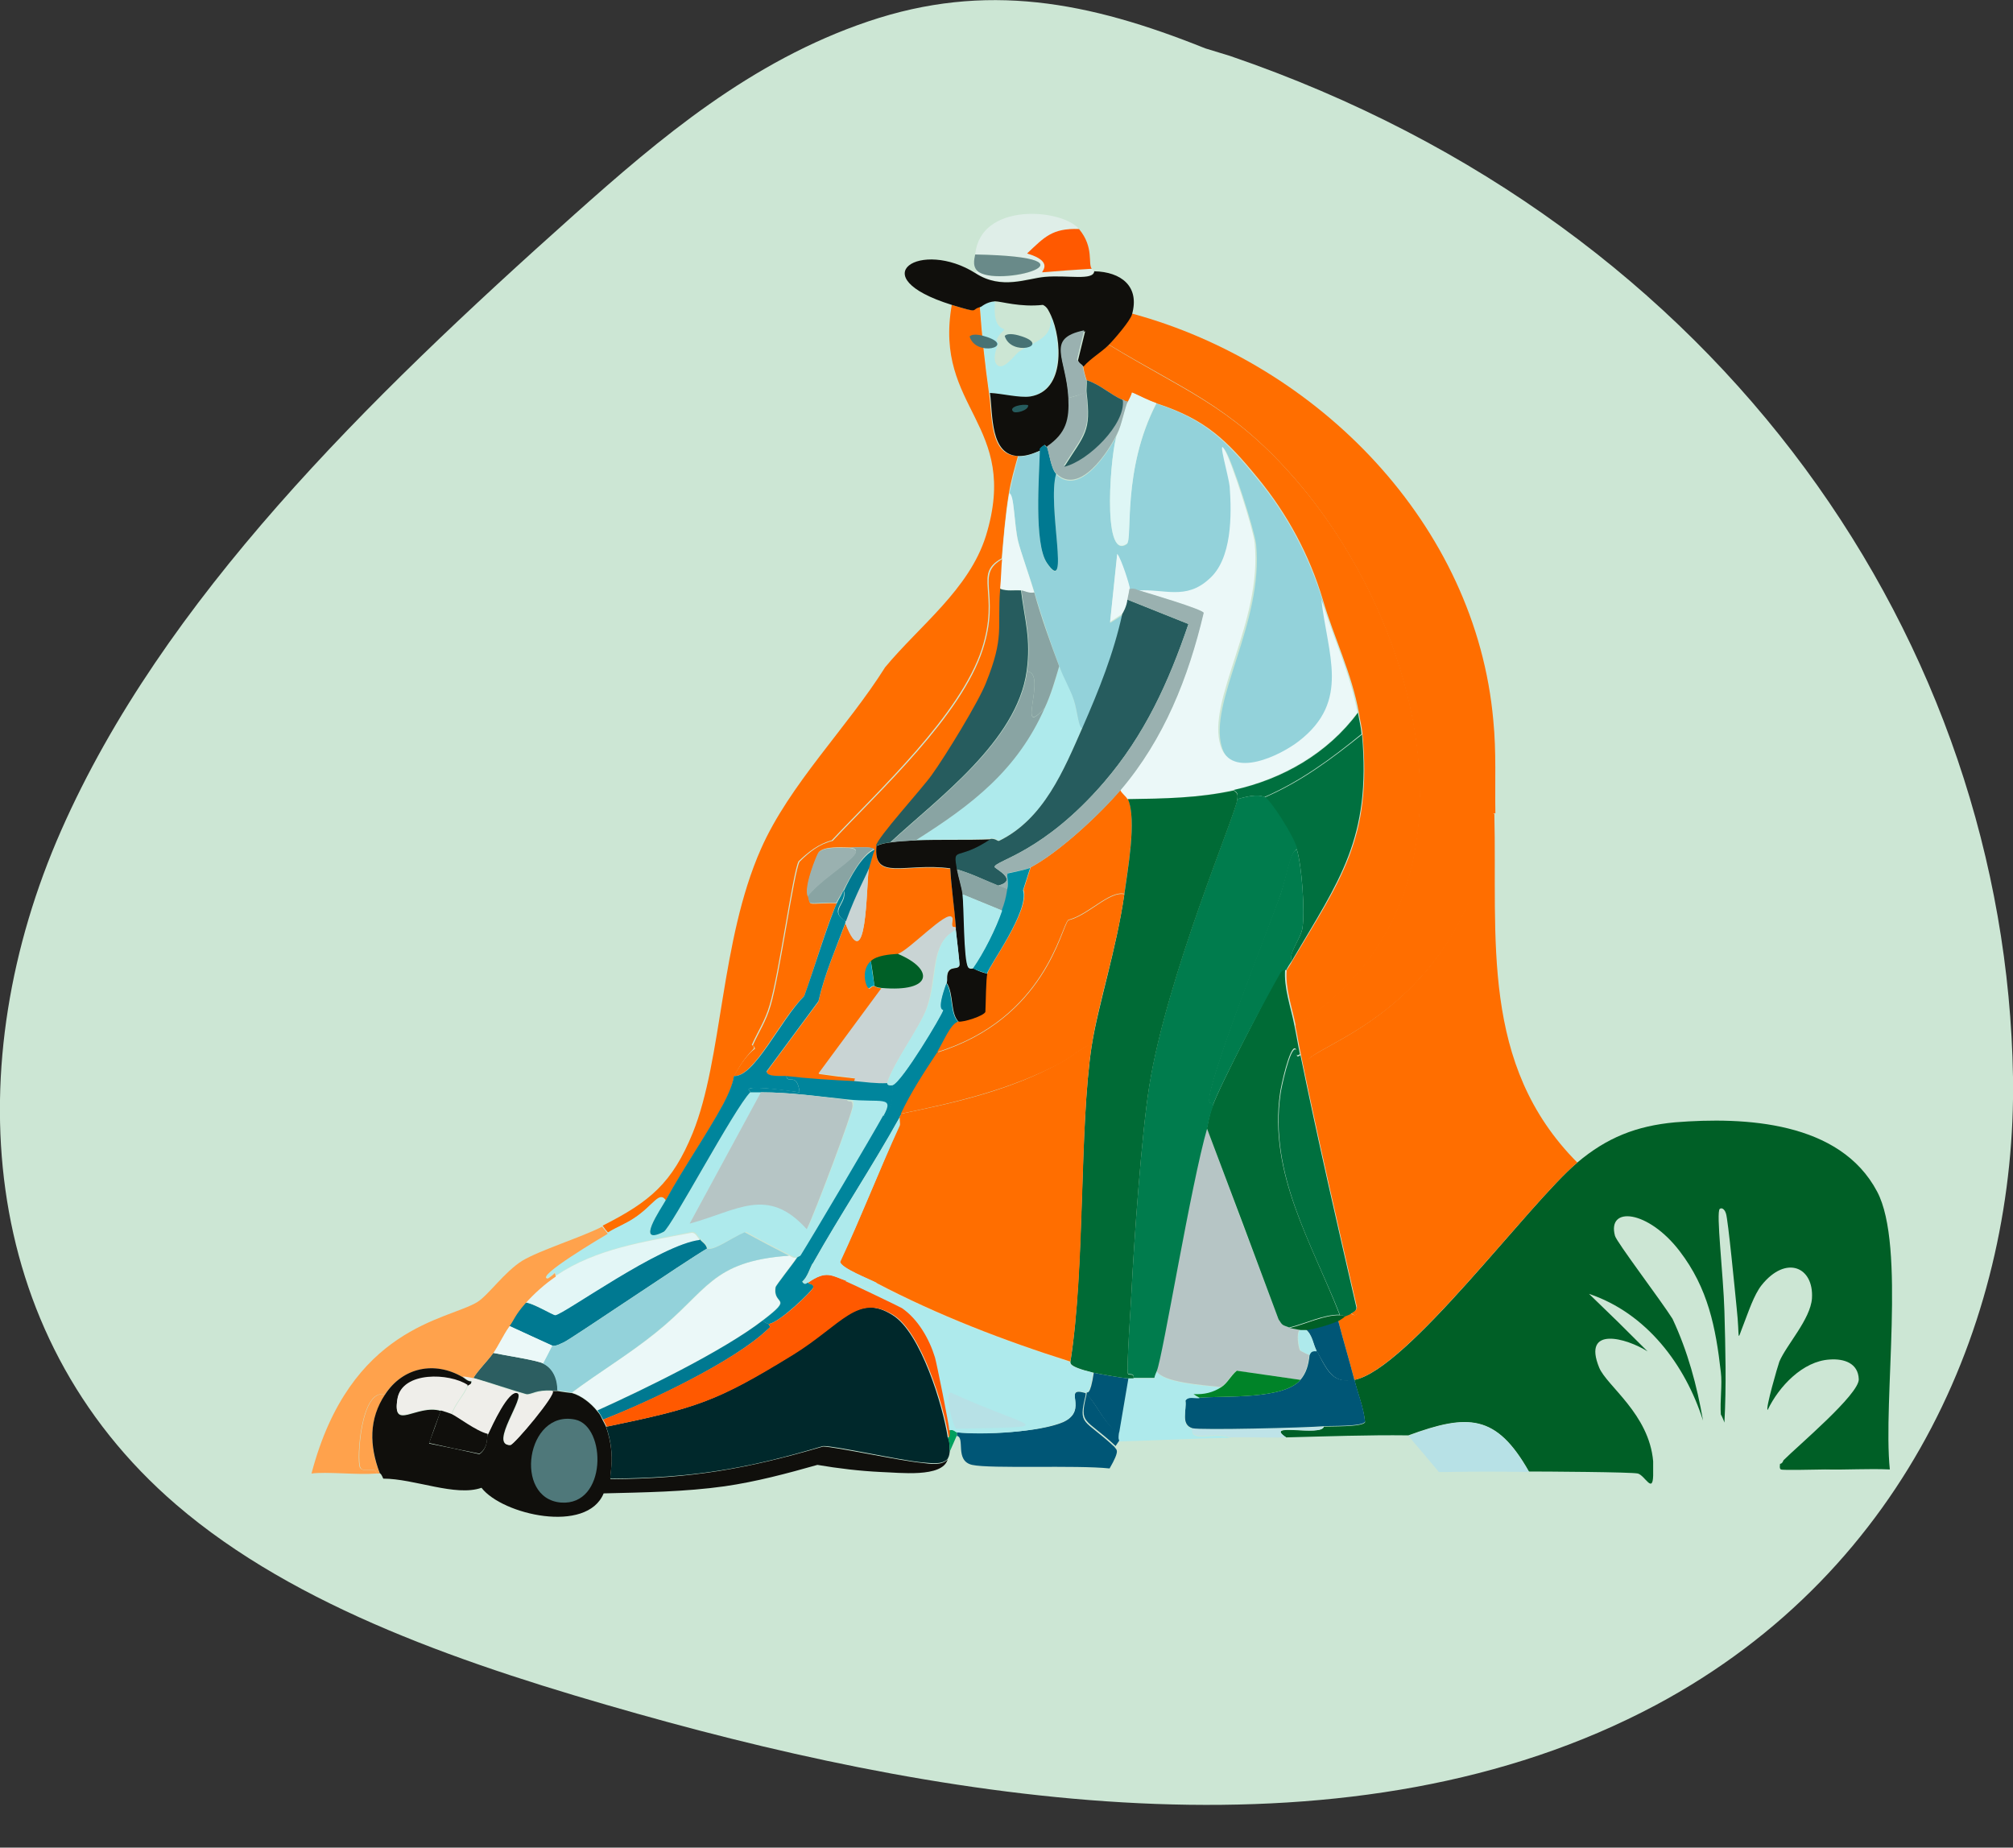 <?xml version="1.0" encoding="UTF-8"?> <svg xmlns="http://www.w3.org/2000/svg" xmlns:xlink="http://www.w3.org/1999/xlink" version="1.1" id="Layer_1" x="0px" y="0px" viewBox="0 0 395.5 363" style="enable-background:new 0 0 395.5 363;" xml:space="preserve"><rect x="0" y="0" width="395.5" height="363" fill="#333333" stroke="none"/> <style type="text/css"> .st0{display:none;} .st1{display:inline;opacity:0.35;fill:#EB2253;enable-background:new ;} .st2{fill:#CCE6D4;} .st3{display:inline;fill:#6F8E90;} .st4{display:inline;fill:#2DB2C0;} .st5{display:inline;fill:#6BC4CF;} .st6{display:inline;fill:#00859C;} .st7{display:inline;fill:#00A5B6;} .st8{display:inline;fill:#22B1BF;} .st9{display:inline;fill:#7ECAD5;} .st10{display:inline;fill:#008EA4;} .st11{display:inline;fill:#00AABA;} .st12{display:inline;fill:#009BAF;} .st13{display:inline;fill:url(#SVGID_1_);} .st14{display:inline;fill:#0097AB;} .st15{fill:#005F26;} .st16{fill:#FF6E00;} .st17{fill:#DFEEE8;} .st18{fill:#FF5900;} .st19{fill:#698A89;} .st20{fill:#B7E1E6;} .st21{fill:#BEE3E8;} .st22{fill:#005676;} .st23{fill:#AEEAEC;} .st24{fill:#00859C;} .st25{fill:#100F0C;} .st26{fill:#265C5E;} .st27{fill:#007991;} .st28{fill:#E3F6F6;} .st29{fill:#2C5E61;} .st30{fill:#EBF8F8;} .st31{fill:#FFA24C;} .st32{fill:#B6C5C5;} .st33{fill:#008328;} .st34{fill:#C9D4D4;} .st35{fill:#89A4A3;} .st36{fill:#9AB1B0;} .st37{fill:#009BAF;} .st38{fill:#93D2DA;} .st39{fill:#477274;} .st40{fill:#00282B;} .st41{fill:#4F787A;} .st42{fill:#EFEEEA;} .st43{fill:#00A05D;} .st44{fill:#DEF6F5;} .st45{fill:#00703F;} .st46{fill:#006B36;} .st47{fill:#007C4D;} .st48{fill:#008EA4;} </style> <g id="Place_your_logo_files_here" class="st0"> <rect x="90.9" y="31.7" class="st1" width="441" height="39"></rect> <rect x="93.4" y="-294.8" class="st1" width="41" height="366"></rect> </g> <g id="INNER_LEVEL" class="st0"> </g> <g id="Guides" class="st0"> </g> <g id="yoho"> </g> <g> <path class="st2" d="M241.7,11c97.5,33.4,152.4,115.8,153.8,200.6c0.7,45.9-20,96.6-70.2,123.4c-59.1,31.5-136.1,19.7-200,1.7 c-33.4-9.4-67.1-20.8-90.7-41.1C-4.7,261.8-8,208.6,12,163.2S71.9,78.7,112.9,42.1c16.7-14.9,34.6-30.1,57.7-37.9 s43.3-3.9,66.2,5.3L241.7,11"></path> </g> <g> <g id="Background_00000152261612582315835690000011140393567168388776_" class="st0"> <path class="st3" d="M33.3,1.2c0,180.9,0,180.9,0,361.7c180.9,0,180.9,0,361.7,0c0-180.9,0-180.9,0-361.7 C214.2,1.2,214.2,1.2,33.3,1.2z"></path> <path class="st4" d="M68.3,303.3c4.2,5.4,7.4,10.2,14.1,13.1c17,7.3,71.3,13.3,91.7,12.4c44.1-1.8,88.4-1.9,132.1-8.1 c6.5-0.9,24-3.6,29.1-4.9c4.9-1.3,18.3-6.4,19.1-11c-21.5,11.2-47.1,8.4-70.5,7.4c-9.5,6.3-28,4.7-40.1,4.6 c-2.4,0-16.4-1.2-17.1-0.7c-0.5,0.4,0.1,3.4-0.2,3.9c-0.9,1.6-33.2,0.7-37.4,0.7c-0.9,0-1.9,0-2.8,0 C146.9,320.8,102.9,324.4,68.3,303.3z"></path> <path class="st5" d="M82.4,316.3c29.1,20.4,81.9,22.6,116.8,21.9c43.5-0.9,96.2-5.1,136.2-22.6c-5.2,1.3-22.6,4-29.1,4.9 c-43.8,6.2-88,6.3-132.1,8.1C153.7,329.6,99.4,323.6,82.4,316.3z"></path> <path class="st6" d="M355.1,301.5c0.3,2.4-3.8,1.4-5.1,1.8c-7.9,2-9.7,4.9-20.8,1.8c-4.7,3.1-12.1,4.8-17.5,3.5 c-2.1-0.5-4.2-2.2-6.2-3.2c-2.8-0.3-9.9,5.1-15.5,4.6c-2.9-0.3-5.3-2.7-8.1-3.2c-2.1-4.8-3.7-1.4-6-3.5c-1.4-0.1-2-0.1-2.8,1.1 c-3.6-2-2.2,1.5-7.8,0.7c-2.3,4.8-6.7,7-9.9,11.3c-5.7,0.2-5.7,0.2-11.5,0.4c12.1,0.1,30.6,1.7,40.1-4.6c23.4,1,49,3.8,70.5-7.4 c1.8-0.9,3.3-1,4.6-3.2C357.7,301.5,356.4,301.4,355.1,301.5z"></path> <path class="st6" d="M67.2,302.2c0.1,0.6,1,1,1.1,1.1c34.7,21.1,78.6,17.5,118,17.3c-16.5-0.8-33.1-0.1-49.6-0.4 c-1.8-1.5-10.7-7.5-11.7-7.8c-6.3-2.1-6.9,1.3-10.4,1.1c-3.6-0.2-8.3-4.5-9.9-7.4c-0.4-0.1-6.2-3.1-8.1-3.9 c-1.7-0.4-1.7-0.4-3.4-0.7C84.5,301.5,75.8,302.2,67.2,302.2z"></path> <path class="st7" d="M67.2,302.2c8.6,0,17.3-0.7,26-0.7c1.7,0.4,1.7,0.4,3.4,0.7c-0.4-0.3-0.4-0.3-0.7-0.5 c5.8-1.3,12.5-1,18.7-1.2c-10.4-1.5-1.6-1.2,2.6-1.8c8.1-1.1,16.1-2.8,24.2-3.9c0.3-1.5,0-1.7,1.1-2.8c-7.9,1.1-15.9,1.3-23.8,1.4 c-3.3,8-19.9,4.2-24-1.1c-5,1.8-13.1-1.7-19.3-1.8c0.4,1,1,1.9,1.8,2.6c-0.3,0.3-0.3,0.3-0.5,0.5c-7.3,0.9-11.7,0.7-15.9,7.4 c-0.1-5.8-0.1-5.8-0.2-11.7c-2.2,0.9-0.6,10.1-0.7,12.5C62.2,302,64.8,302.2,67.2,302.2z"></path> <path class="st7" d="M371.4,288.8c-4.2-0.2-8.5,0.1-12.7,0c2.2,0.9,0,0.9-1.1,1.8c-3.1,2.6-8.6,8.9-10.6,10.2 c1.4,1.1,5.6,0.8,8.1,0.7c1.3,0,2.6,0,3.9,0c0.4,0,0.7-0.7,0.9-0.7c2-0.1,14.6,0.4,15-0.5c0-5.7,0-5.7,0-11.3 C374.7,288.6,372,288.8,371.4,288.8z"></path> <path class="st8" d="M73.9,289.5c-3.6,0.3-9.8-0.4-12.7,0c-0.3,0-0.6-0.1-0.7,0c0.1,5.8,0.1,5.8,0.2,11.7 c4.2-6.7,8.6-6.5,15.9-7.4c0.3-0.3,0.3-0.3,0.5-0.5c-0.7-0.8-1.3-1.7-1.8-2.6c-0.5-1.2-0.7-1-0.7-1.1 C74.3,289.5,74.3,289.5,73.9,289.5z"></path> <path class="st9" d="M252.7,282.4c-3.6,0.1-7.3-0.1-11,0c-7.3,0.2-14.6,0.5-21.9,0.7c0,0.1-0.7,1-0.7,1.1 c-0.1,0.2,0.5,0.5,0.4,1.2c-0.2,1-1.4,2.8-1.4,3c-0.1,0.2,0.6,2.4-0.5,3.5c-14.2,2-28.6,1.1-42.9,0.7c-4.7-0.1-9.3-0.9-14-1.1 c-6.3,1.7-12.8,2.3-19.3,3.2c-8.1,1.1-16.1,2.8-24.2,3.9c-4.3,0.6-13.1,0.2-2.6,1.8c8.6-0.3,56.3,0.5,59.2-0.4 c0.2-0.1,3.1-3,3.9-3.2c4.6-1.1,39.8,2.2,51.2-4.9c6.3,0.1,12.6,1,18.7,2.5c1.5-1,7.3-4.8,8.1-4.9c2.1-0.4,22.6-0.3,27-0.4 c-3-3.5-3-3.5-6-7.1C268.7,281.9,260.7,282.2,252.7,282.4z"></path> <path class="st8" d="M300.4,289.1c-5.4-0.1-10.8-0.1-16.3,0c0.1,1.2,3.4,4,3.5,4.8c0.2,1.1-0.8,2.5-1.1,3.7 c-0.2,0.9-1.7,4.7-0.9,5.3c3.7-1.2,3.7-1.2,7.4-2.5c1.7-0.3,6.7,3.5,7.1,3.5c1.3,0.2,4.6-2,7.6-1.8c0.7,0,3.5,1.5,4.8,1.4 c0.7,0,5.9-2.6,7.4-2.8c11.4-2.1,18.1,5.9,27,0c2-1.4,7.5-7.7,10.6-10.2c-10.9-1.1-21.9-1.6-32.9-0.7c-0.1,3.7-1.6,0-3-0.4 C320.7,289.2,303.3,289.2,300.4,289.1z"></path> <path class="st6" d="M338.9,257.7c0.2,7.4,0.4,14.5,0,21.9c0.3,2.3,0.4,4.4,0.5,6.7c3.4,0.2,8.4-0.5,11.1,0.7 c3-2.9,14.9-12.9,14.8-15.9c-4.4-0.4-9,2.1-11.5,5.7c0.9-3.5,3.1-7.4,6.5-9c-0.4-0.3-0.4-0.3-0.7-0.5c-5.3,0.3-10,5.3-12.2,9.9 c-0.5-0.1,2-8.7,2.3-9.5c-1.4-1.5-1.3,1.6-4.1,2.5c-3.9,1.2-3.5,0.1-3.4-3.4c2.1,0.8,1.1-4.9,3.2-8.7c-1.4,1-2,2.2-2.8,2.1 c-1.5,3.8-0.7,3.2-1.4-3.2c-0.8,0.2,0,2-0.5,2.5C339.9,260.2,339.9,257.3,338.9,257.7z"></path> <path class="st6" d="M323.7,265.5c2.6,1.7,5.1,5.2,6,8.1c0,0.1,1.1,0.4-0.4,1.6c1.8-1.1,4.2,10.8,3.7,11.1 c-3.1,1.9-2.4-7.8-4.8-12c-1.6-2.9-11.6-10.8-14.1-5.7c1.5,3.6,9.8,9.1,10.6,18.4c3.2,0.4,23.1-0.4,24.2,0 c0.4,0.1,0.8,0.7,0.9,0.7c0.5-0.1,0.7-0.7,0.7-0.7c-2.7-1.2-7.8-0.5-11.1-0.7c-0.2-2.3-0.2-4.4-0.5-6.7c-0.1,1,0.1,6.2,0,6.5 c-1.8,4.8-2.2-12.3-2.8-16.8c-0.2-2.9-0.9-5.8-1.8-8.5c-2.2,0.2,0.6,5.9-1.6,6c-0.4,0-1.2-3.2-4.1-7.8c3,6.3,4.8,13.1,6,20 c-3.5-11-11.1-21.1-22.4-24.9C317.9,259.8,317.9,259.8,323.7,265.5z"></path> <path class="st6" d="M317.3,242.8c0.3,1.1,9.1,12.7,11.3,16.3c2.8,4.6,3.6,7.8,4.1,7.8c2.2-0.1-0.6-5.8,1.6-6 C332.4,255,324.7,239.2,317.3,242.8z"></path> <path class="st10" d="M345.6,258c-2.1,3.7-1.1,9.5-3.2,8.7c-0.1,3.5-0.6,4.6,3.4,3.4c2.8-0.9,2.6-4,4.1-2.5 c1.4-3.3,6.1-8.2,6.4-12.4c-1.8,1.3-1.6,0-1.9,0C350.2,254.9,348.8,255.7,345.6,258z"></path> <path class="st11" d="M317.3,242.8c7.4-3.6,15.1,12.2,17,18c0.9,2.7,1.6,5.6,1.8,8.5c1.1,0.2,1.1,0.2,2.1,0.4 c-1-8.8-2.5-16.5-8.1-23.8C323.8,237.7,315.8,237,317.3,242.8z"></path> <path class="st9" d="M324.7,287c0,0.1,0,2.5,0,2.8c11-0.9,21.9-0.3,32.9,0.7c1-0.8,3.2-0.8,1.1-1.8c-1.4,0-8.3,0.2-8.7,0 c-0.4-0.2-0.1-1-0.2-1.1c-0.1,0-0.5-0.6-0.9-0.7C347.8,286.6,328,287.4,324.7,287z"></path> <path class="st11" d="M342.8,260.2c0.8,0.1,1.5-1.1,2.8-2.1c3.2-2.4,4.6-3.1,8.7-2.8c0.4,0,0.2,1.3,1.9,0c0.4-6.2-5.1-8.6-9.9-2.6 C344.8,254.4,343.6,257.9,342.8,260.2z"></path> <path class="st12" d="M314.1,268.6c2.6-5.2,12.5,2.8,14.1,5.7c0.7-0.4,0.7-0.4,1.4-0.7c-0.9-2.9-3.4-6.5-6-8.1 C319.6,262.8,310.8,260.4,314.1,268.6z"></path> <path class="st12" d="M338.9,257.7c1-0.4,1,2.6,1.9,1.8c0.5-0.4-0.3-2.3,0.5-2.5c-0.3-3.1-1.7-17.5-2.1-18.5 c-0.1-0.4-0.7-1.2-1.2-0.9C337.1,238.1,338.7,250.6,338.9,257.7z"></path> <path class="st7" d="M359.7,267.2c0.4,0.3,0.4,0.3,0.7,0.5c-3.4,1.6-5.6,5.5-6.5,9c2.5-3.5,7.1-6.1,11.5-5.7 C365.3,267.9,362.6,267.1,359.7,267.2z"></path> <path class="st12" d="M336.1,269.3c0.6,4.5,1,21.6,2.8,16.8c0.1-0.3-0.1-5.5,0-6.5c0-0.1-0.5-1.3-0.7-1.6c-0.2-2.6,0.3-5.9,0-8.3 C337.1,269.5,337.1,269.5,336.1,269.3z"></path> <linearGradient id="SVGID_1_" gradientUnits="userSpaceOnUse" x1="-2056.617" y1="302.194" x2="-2056.2" y2="318.439" gradientTransform="matrix(-1 0 0 1 -1844.931 0)"> <stop offset="0" style="stop-color:#0097AB"></stop> <stop offset="1" style="stop-color:#00869E"></stop> </linearGradient> <path class="st13" d="M244.6,307.9c-0.1-0.2-0.3-1.6-0.9-2.5c-3-0.2-3-0.2-6-0.4c-3.3-3.9-3.3,0.4-6-1.4c-1.8,3.2-3.4,0.4-4.9,3.5 c-4-0.7-2.5,1.9-5.1,2.1c-3.7,4.8-3.9,0.9-6.5,2.8c-1.6-3-3.7-1.3-3.9-1.4c-0.2-0.1-0.2-2.8-1.4-3.2c-1.2-0.4-7,0.2-8.5,0.7 c-2.8,5.8-2.6,3.1-4.2,3.9c-1,0.5-0.9,1.7-1.1,1.8c-0.2,0.1-1.1-1.5-3.2,0c-0.3-3.2-3.5-2.5-3.7-2.6c-0.2-0.2,1.1-2.9-5.1-3.7 c-2.7,2.6-4.7,4.9-7.8,6.7c-1.7-0.9-1.6-0.5-3.2,0.4c-0.4-0.1-0.8-2.2-4.2-1.8c-1-5.2-3.2-3.4-3.5-3.5c-0.3-0.1-0.8-1-1.1-1.1 c-1.5-0.3-2,1.1-5.7-0.7c-2.6,2.1-3.7-1.1-6,1.4c-3.5-2.5-7.3,4.1-9.5,6c-2.9-1-3.2,0.4-4.2,0.4c-2.4-2.7-2.7,1.7-4.9-3.5 c-4,0.4-0.2-2.2-4.1-4.1c1.5-5.3-4.3-4.1-6.2-1.6c-6.5-2.5-1.7,3-8.8,0.4c-0.3,1-2.4,1.4-3.4,1.4c1.3,1.8,3.1,3.2,3.2,5.7 c3.6,0.2,4.1-3.2,10.4-1.1c0.9,0.3,9.9,6.3,11.7,7.8c16.6,0.2,33.1-0.5,49.6,0.4c0.9,0,1.9,0,2.8,0c0-1.4,5.7-0.4,9.4-0.7 c5.9-15.4,16-0.7,18.4,0c1.2,0.3,7.3-0.3,9.7,0c0.3-0.5-0.3-3.5,0.2-3.9c0.7-0.5,14.8,0.7,17.1,0.7c5.7-0.2,5.7-0.2,11.5-0.4 c3.2-4.3,7.6-6.5,9.9-11.3c5.6,0.8,4.2-2.7,7.8-0.7c0.9-1.1,1.4-1.2,2.8-1.1c2.3,2.1,3.9-1.3,6,3.5c2.8,0.4,5.2,2.9,8.1,3.2 c5.6,0.5,12.7-4.9,15.5-4.6c1.9,0.9,4.1,2.7,6.2,3.2c0.5-4.9-5.3-3.1-3.9-6.4c-3-0.2-6.3,1.9-7.6,1.8c-0.4-0.1-5.3-3.8-7.1-3.5 c-3.7,1.2-3.7,1.2-7.4,2.5c-0.8-0.6,0.7-4.4,0.9-5.3c-3.3,0.2-6.4,1.8-9.4,3.2c-2.8-3.8-3.8-0.8-6-2.8c-1.1,0.5-1.1,0.5-2.1,1.1 c-5.8-1.8-4.2,3.1-7.2,4.1c-0.8,4.2-3.3,2.5-2.8,5.3c-2,0.6-3.2,2.9-4.8,3.4c-1.7,0.5-6.8,0.4-7.4-2.8 C244.6,309.1,245.2,308.8,244.6,307.9z"></path> <path class="st6" d="M189.1,320.6c4.3,0,36.5,0.9,37.4-0.7c-2.4-0.3-8.5,0.3-9.7,0c-2.4-0.7-12.4-15.4-18.4,0 C194.8,320.1,189.1,319.2,189.1,320.6z"></path> <path class="st7" d="M307.8,302.2c-1.4,3.2,4.4,1.5,3.9,6.4c5.4,1.2,12.8-0.4,17.5-3.5c11.1,3.1,12.9,0.2,20.8-1.8 c1.3-0.3,5.4,0.7,5.1-1.8c-2.5,0.1-6.7,0.4-8.1-0.7c-8.9,5.9-15.6-2.1-27,0c-1.5,0.3-6.8,2.8-7.4,2.8 C311.2,303.7,308.5,302.2,307.8,302.2z"></path> <path class="st7" d="M282.7,289.1c-4.4,0.1-24.9-0.1-27,0.4c-0.8,0.2-6.6,4-8.1,4.9c-6.1-1.5-12.4-2.3-18.7-2.5 c-11.5,7.2-46.7,3.9-51.2,4.9c-0.8,0.2-3.6,3.1-3.9,3.2c-2.8,0.8-50.6,0.1-59.2,0.4c-6.2,0.2-12.9,0-18.7,1.2 c0.4,0.3,0.4,0.3,0.7,0.5c1.9,0.8,7.7,3.7,8.1,3.9c0.6,0.2,6.4,1.8,6.7,1.8c1,0,3.1-0.4,3.4-1.4c7.1,2.6,2.4-2.8,8.8-0.4 c1.8-2.6,7.7-3.7,6.2,1.6c3.9,1.8,0.1,4.5,4.1,4.1c2.2,5.3,2.5,0.8,4.9,3.5c1,0.1,1.4-1.4,4.2-0.4c2.2-1.9,6-8.5,9.5-6 c2.3-2.5,3.4,0.7,6-1.4c3.6,1.8,4.1,0.4,5.7,0.7c0.2,0.1,0.8,1,1.1,1.1c0.3,0.1,2.6-1.7,3.5,3.5c3.4-0.5,3.9,1.7,4.2,1.8 c1.5-0.8,1.5-1.3,3.2-0.4c3.1-1.8,5.1-4.1,7.8-6.7c6.2,0.9,4.9,3.5,5.1,3.7c0.2,0.2,3.4-0.5,3.7,2.6c2.1-1.5,3,0.1,3.2,0 c0.2-0.1,0.1-1.3,1.1-1.8c1.7-0.8,1.4,2,4.2-3.9c1.5-0.6,7.3-1.1,8.5-0.7c1.3,0.4,1.2,3.1,1.4,3.2c0.2,0.1,2.3-1.6,3.9,1.4 c2.6-2,2.8,1.9,6.5-2.8c-1.7-7.9,3.6-6.1,5.8-8.8c4.1,0.1,11-2.8,16.3,1.8c1.9,1.7,2.7,3.5,0.9,5.7c0.6,0.9,0.1,1.3,2.3,1.1 c0.6,3.3,5.8,3.3,7.4,2.8c1.5-0.4,2.7-2.8,4.8-3.4c-0.4-2.8,2-1.1,2.8-5.3c3-1,1.4-5.9,7.2-4.1c1.1-0.5,1.1-0.5,2.1-1.1 c2.2,2.1,3.2-1,6,2.8c3-1.3,6.1-2.9,9.4-3.2c0.2-1.2,1.3-2.6,1.1-3.7c-0.1-0.7-3.5-3.5-3.5-4.8 C283.6,289.1,283.2,289.1,282.7,289.1z"></path> <path class="st14" d="M104.7,306.1c1.6,3,6.3,7.2,9.9,7.4c0-2.4-1.8-3.9-3.2-5.7C111,307.8,105.3,306.3,104.7,306.1z"></path> <path class="st8" d="M142.5,292c-1.1,1.1-0.8,1.3-1.1,2.8c6.4-0.9,13-1.5,19.3-3.2c4.7,0.2,9.3,0.9,14,1.1 c3.6,0.2,1.8-2.7,1.6-2.8c-0.6-0.4-3.2,0.7-3-0.7c-4.2-0.2-8.4-0.7-12.5-1.4C154.7,289.4,148.6,291.1,142.5,292z"></path> <path class="st7" d="M188,282.1c-0.7,1.6-0.7,1.6-1.4,3.2c0,1.1-0.3,1.1-0.4,1.4c-1,3.6-9.5,2.6-13.1,2.5c-0.2,1.4,2.4,0.3,3,0.7 c0.2,0.1,2,3-1.6,2.8c14.3,0.4,28.7,1.3,42.9-0.7c1.1-1.1,0.5-3.4,0.5-3.5c-6.5-0.7-23.4,0.1-27-0.7 C187.6,287,189.8,282.3,188,282.1z"></path> <path class="st10" d="M328.3,274.3c2.4,4.2,1.7,13.9,4.8,12c0.5-0.3-1.9-12.2-3.7-11.1c1.4-1.2,0.4-1.5,0.4-1.6 C329,273.9,329,273.9,328.3,274.3z"></path> <path class="st12" d="M221.6,309.3c2.7-0.2,1.1-2.8,5.1-2.1c1.6-3.1,3.1-0.3,4.9-3.5c2.7,1.8,2.7-2.5,6,1.4c3,0.2,3,0.2,6,0.4 c0.6,0.9,0.8,2.3,0.9,2.5c1.8-2.1,1.1-4-0.9-5.7c-5.3-4.5-12.2-1.6-16.3-1.8C225.2,303.2,219.9,301.4,221.6,309.3z"></path> </g> <g> <path class="st15" d="M309.9,228.4c-9.6,8.1-33.4,40.7-43.8,42.7c0.7,2.8,1.8,5.4,2.1,8.3c-0.4,1-7,0.8-8.1,0.9 c-0.6,2-12-0.9-7.4,2.1c8-0.2,16-0.5,24-0.4c11.7-4.3,17.3-4.2,23.7,7.1c3,0,20.3,0.1,21.4,0.4c1.4,0.4,2.9,4,3,0.4 c0-0.4,0-2.7,0-2.8c-0.8-9.3-9.1-14.8-10.6-18.4c-3.4-8.3,5.4-5.8,9.5-3.2c-5.7-5.7-5.7-5.7-11.5-11.3 c11.3,3.8,18.9,13.9,22.4,24.9c-1.2-6.9-3-13.6-6-20c-2.2-3.5-11-15.1-11.3-16.3c-1.6-5.9,6.5-5.1,12.7,3c5.6,7.3,7.1,15,8.1,23.8 c0.3,2.4-0.2,5.7,0,8.3c0.2,0.3,0.7,1.5,0.7,1.6c0.4-7.4,0.2-14.5,0-21.9c-0.2-7.1-1.7-19.6-0.9-20.1c0.6-0.4,1.1,0.5,1.2,0.9 c0.4,1,1.8,15.5,2.1,18.5c0.7,6.4-0.1,7,1.4,3.2c0.9-2.3,2-5.7,3.5-7.6c4.8-6,10.3-3.6,9.9,2.6c-0.3,4.1-5,9.1-6.4,12.4 c-0.3,0.8-2.8,9.4-2.3,9.5c2.2-4.6,6.9-9.6,12.2-9.9c2.8-0.2,5.6,0.7,5.7,3.9c0,3-11.9,13-14.8,15.9c0,0-0.2,0.7-0.7,0.7 c0.1,0-0.2,0.9,0.2,1.1c0.4,0.2,7.2,0,8.7,0c4.2,0.1,8.5-0.2,12.7,0c-1.4-13.6,3.2-43.9-2.5-54.6c-7.3-13.8-26-14.7-39.7-13.6 C321.5,221.2,315.7,223.5,309.9,228.4z"></path> <path class="st16" d="M265.4,258c-0.3,0.3-1,0.4-1.4,0.7c-0.3,0.2-1,0.7-1.1,0.7c1,3.9,2.2,7.8,3.2,11.7 c10.4-2.1,34.2-34.6,43.8-42.7c-19.2-19.3-15.7-44.1-16.3-68.5c-1.1-0.3-0.9,3.6-1.4,5.8c-7.6,33.9-34.6,39.6-35.7,43.1 c0.8,7.3,10.6,45.2,10.6,47.7C267.2,257.8,266.4,259,265.4,258z"></path> <path class="st16" d="M217.7,67.6c14.7,8.9,23.7,11.9,35.7,25.3c26.2,29.2,40.6,84,1.1,108.6c0.4,1.9,0.7,3.8,1.1,5.7 c3.4,16.6,7.2,33.1,11,49.6c0,0.7-0.7,0.9-1.1,1.2c1,1,1.8-0.2,1.8-1.6c0-2.4-9.8-40.4-10.6-47.7c1.1-3.5,28.1-9.2,35.7-43.1 c0.5-2.3,0.3-6.1,1.4-5.8c-0.1-6,0.2-12.2-0.4-18.2c-3.4-38.6-34.5-70.1-71-80C221.9,62.9,218.8,66.5,217.7,67.6z"></path> <path class="st16" d="M187,59.9c-3.6,20.5,13.5,23.3,6.7,45.4c-3.3,10.5-13,17.6-19.8,25.8c-7.4,11.8-18.8,23-24.4,35.7 c-8,18.1-7.5,41.2-13.4,55.8c-4,9.8-8.4,13.5-17.7,18.2c0.5,0.7,0.5,0.7,1.1,1.4c1.6-1,3.5-1.8,5.1-2.8c3.8-2.5,4.9-5.4,6.2-3.5 c3.5-6.4,7.8-12.5,11.3-18.9c2-3.7,2-5.2,2.1-5.5c1.9-3.7,3.7-5.2,3.9-5.5c0.2-0.4-0.4-0.7-0.4-0.7c1.2-2.7,2.6-4.7,3.5-7.8 c1.8-5.9,4.6-26.3,5.7-28.3c1.9-1.8,3.9-3.4,6.5-4.1c9.3-9.9,25.3-24.7,29.5-37.6c3.6-11.2-1.8-14.7,3.9-17.8 c0.4-4.3,0.7-8.5,1.4-12.7c0.4-2.5,1.1-4.9,1.8-7.4c-5.7-0.1-5-8.1-5.7-12.4c-0.8-5.7-1.4-11.3-1.8-17 C190.4,60.7,192.9,61.7,187,59.9z"></path> <g> <path class="st17" d="M191.6,50c26.6,0.5,4.1,6.8,0.4,3.2c-0.2,0.2-0.2,0.2-0.4,0.4c5.1,3.3,10.1,1,13.6,0.7 c4.5-0.3,9.5,0.9,9.7-1.1c-0.2-0.2-0.2-0.2-0.4-0.4c-4.9,0.4-4.9,0.4-9.7,0.7c-0.3-0.1,2.4-2.1-3-3.7c3.5-3.2,5-4.9,10.2-4.8 C208.7,41,192.6,39.6,191.6,50z"></path> <path class="st18" d="M214.5,52.8c-0.8-1,0.5-4.2-2.5-7.8c-5.3-0.2-6.8,1.6-10.2,4.8c5.4,1.6,2.7,3.6,3,3.7 C209.7,53.1,209.7,53.1,214.5,52.8z"></path> <path class="st19" d="M191.6,50c0,0.3-0.7,2.1,0.4,3.2C195.7,56.7,218.2,50.5,191.6,50z"></path> </g> <path class="st20" d="M276.7,282.1c3,3.5,3,3.5,6,7.1c0.5,0,0.9,0,1.4,0c5.4-0.1,10.8-0.1,16.3,0 C294,277.9,288.5,277.7,276.7,282.1z"></path> <path class="st21" d="M234.3,280.6c-0.7,2.8,4.9,0.5,7.4,1.8c3.6-0.1,7.3,0.1,11,0c-4.6-3.1,6.9-0.1,7.4-2.1 C256.5,280.5,235.9,281.1,234.3,280.6z"></path> <g> <path class="st22" d="M257.3,266.2c-0.2,1.9-0.6,3.5-1.8,4.9c-3.3,3.9-15,3.1-19.8,3.5c-1.1,0.1-2.2-0.4-2.8,0.5 c0.3,1.9-1,4.8,1.4,5.5c1.6,0.4,22.2-0.1,25.8-0.4c1.2-0.1,7.7,0.1,8.1-0.9c-0.3-2.9-1.4-5.5-2.1-8.3c-4,0.8-5.1-1.1-7.4-5.7 C257.4,265.2,257.4,266.2,257.3,266.2z"></path> <path class="st22" d="M256.6,261.2c1.3,1.1,1.4,2.9,2.1,4.2c2.4,4.5,3.4,6.4,7.4,5.7c-1-3.9-2.2-7.8-3.2-11.7 C261.4,260.1,258.1,261.1,256.6,261.2z"></path> </g> <path class="st16" d="M212.8,71.9c0.3,1.9,0.7,2.7,0.7,2.8c2.6,0.8,4.6,2.8,7.1,3.9c0.4,0.2,0.6,0.5,1.1,0.4 c0.3-0.6,0.6-1.2,0.9-1.8c1.6,0.7,3.1,1.6,4.8,2.1c9.4,3.1,13.5,7,19.8,14.7c5.8,7.1,10.1,15.1,12.7,23.8 c2.2,7.5,5.7,14.5,7.1,22.3c0.2,1.4,0.6,2.8,0.7,4.2c1.9,20.5-4.3,28.5-13.8,44.5c-0.3,0.6-0.7,1.2-1.1,1.8 c-0.3,3.7,1.1,7.4,1.8,11c39.5-24.7,25.1-79.5-1.1-108.6c-12-13.4-21-16.3-35.7-25.3C216.3,69.1,214.1,70.3,212.8,71.9z"></path> <path class="st16" d="M144.2,211.4c4,0.2,9.1-11.2,13.8-15.7c1.8-4.8,4.5-14.2,6.4-18.2c-1.4-0.2-4.5,0.2-5.1,0 c-0.3-0.1-0.4-1.2-0.5-1.4c-0.9-1.7,1.8-8.3,2.1-8.7c1.1-1.2,4.4-0.9,6-0.9c2,0,4.5-0.2,4.9,0.4c-0.5,1.1-0.6,2.4-1.1,3.5 c-0.5,4.1-0.4,21.9-4.6,11c-1.9,5.1-4.1,10-5.3,15.4c-5.1,6.9-5.1,6.9-10.2,13.8c0.1,1.1,3.1,0.8,3.9,0.9 c4.2,0.5,9.1,0.8,13.4,1.1c0.1-0.4,0.1-0.4,0.2-0.7c-3.6-0.4-3.6-0.4-7.2-0.9c6.2-8.4,6.2-8.4,12.4-16.8c-1.1-0.1-1.1-0.3-1.4-0.4 c-0.7-0.2-0.9,0.6-1.2,0.4c-0.4-0.3-1.4-3.5,0.5-5.3c1.2-1.1,3.7-1.3,5.3-1.4c2.2-0.6,9.7-8.7,10.6-7.2c0.3,0.4-0.6,2.2,0.7,1.9 c-0.2-3.8-0.9-7.6-1.1-11.5c-8.8-1.2-15.2,2.6-14.5-4.4c0.2-1.6,9.1-11.4,11-14c2.6-3.6,9-14.2,10.6-18c3.8-9.3,2.2-10.7,2.8-18.5 c0.2-2,0.2-4,0.4-6c-5.6,3.1-0.3,6.7-3.9,17.8c-4.2,13-20.2,27.7-29.5,37.6c-2.6,0.6-4.6,2.2-6.5,4.1c-1.1,1.9-3.9,22.3-5.7,28.3 c-0.9,3.1-2.3,5.1-3.5,7.8c0,0,0.5,0.3,0.4,0.7C148,206.2,146.1,207.8,144.2,211.4z"></path> <path class="st23" d="M147.4,214.6c-3.1,3.1-15.5,26.7-17,27.4c-5.8,2.9-0.6-4.4,0.4-6.2c-1.3-1.9-2.4,1-6.2,3.5 c-1.6,1.1-3.5,1.8-5.1,2.8c-1,0.6-14.5,8.5-11.8,8.8c0.1,0,1.2-0.8,1.4-1.1c0.1,0.4,0.1,0.4,0.2,0.7c8-5.3,17.3-6.6,26.7-8.5 c0.8,0,1.1,0.9,1.6,1.4c0.6,0.6,1.2,0.9,1.4,1.8c1.4,0.5,4.6-2.1,7.6-3.2c2.8,1.6,5.8,3.1,8.7,4.6c0.5,0.2,0.8,0.5,1.4,0.4 c0,0,0.7-0.3,0.7-0.4c2.3-3.7,14.5-24.3,16.3-27.6c2.2-4-0.4-2.5-7.1-3.2c0.4,0.8,1.1-0.2,1.1,1.2c0,1.3-7.5,21.2-9,24.2 c-7.7-8.5-13.7-3.6-23-1.1c7-12.9,7-12.9,14-25.8C148.5,214.6,148.5,214.6,147.4,214.6z"></path> <path class="st24" d="M164.4,177.5c-1.8,4-4.6,13.3-6.4,18.2c-4.6,4.6-9.8,16-13.8,15.7c-0.1,0.3-0.1,1.7-2.1,5.5 c-3.5,6.4-7.8,12.5-11.3,18.9c-1,1.8-6.1,9.1-0.4,6.2c1.4-0.7,13.9-24.3,17-27.4c0.2-0.2-0.6-0.5-0.2-0.7c0.9-0.6,8.2,0.5,9.9,0.7 c-0.5-4.1-2.4-1.5-2.6-3.2c-0.7-0.1-3.8,0.3-3.9-0.9c5.1-6.9,5.1-6.9,10.2-13.8c1.2-5.3,3.4-10.3,5.3-15.4c0-0.1,0-0.2,0-0.4 c-3.5-2.1,0.4-3.5-0.4-6C165.4,175.8,164.8,176.6,164.4,177.5z"></path> <path class="st23" d="M192.6,60.2c0.4,5.7,1,11.3,1.8,17c2.3,0.1,5.8,1,7.9,0.7c6.9-1.1,6.1-11.3,4.1-15.9 c0.5,4.5-2.7,4.8-6.2,7.1c-0.8,0.5-3.1,4-4.4,2.5c-0.8-1-0.1-3.2,0.4-4.2c-1.2-0.7,1.1-2.5,1.1-2.6c0-0.5-2.3,0.1-1.8-5.5 C193.7,59.2,192.8,60.2,192.6,60.2z"></path> <g> <path class="st25" d="M187,59.9c5.9,1.8,3.5,0.9,5.7,0.4c0.1,0,1.1-1,2.8-1.1c1.2,0,4.9,1.2,9.4,0.7c0.9,0.4,1.2,1.3,1.6,2.1 c2.1,4.6,2.9,14.8-4.1,15.9c-2.1,0.3-5.6-0.6-7.9-0.7c0.6,4.3,0,12.3,5.7,12.4c1.6,0,2.8-0.5,4.2-1.1c0.1,0-0.4-0.3,0.9-1.1 c0,0,0.3,0.5,0.5,0.4c3.9-2.6,4.5-5.3,4.2-9.5c-0.4-7.9-4.6-11.7,3.2-13.2c-0.7,2.8-0.7,2.8-1.4,5.7c0.2,0.7,1,1.2,1.1,1.2 c1.4-1.6,3.5-2.8,4.9-4.2c1.1-1.1,4.2-4.7,4.6-6c1.6-5.6-2.2-8.4-7.4-8.5c-0.2,1.9-5.2,0.7-9.7,1.1c-3.5,0.3-8.5,2.6-13.6-0.7 C181,46.9,169,54.3,187,59.9z"></path> <path class="st26" d="M202,79.6c-1.1-0.3-3.8,0.3-3,1.2C199.4,81.4,202.2,80.6,202,79.6z"></path> </g> <g> <path class="st27" d="M103.2,255.9c-2.1,2.4-2.1,3.1-3.2,4.6c4.2,1.9,4.2,1.9,8.5,3.9c0.8,0.1,1.6-0.4,2.3-0.7 c1.5-0.7,23.8-15.9,28.1-18.4c-0.2-0.9-0.9-1.2-1.4-1.8c-7.8,0.9-26.8,14.7-28.4,14.8C108.6,258.4,104.7,256,103.2,255.9z"></path> <path class="st28" d="M109.3,250.6c-2.2,1.5-4.2,3.3-6,5.3c1.4,0,5.3,2.5,5.8,2.5c1.6-0.1,20.6-13.9,28.4-14.8 c-0.5-0.5-0.8-1.4-1.6-1.4C126.5,244,117.2,245.3,109.3,250.6z"></path> </g> <path class="st29" d="M96.9,265.8c-1.2,1.7-2.8,3.2-3.9,4.9c3.5,1,6.9,2.2,10.4,3.2c1.1,0.1,1.8-0.9,5.1-0.7c0.4,0,0.7,0,1.1,0 c0-2.2-0.8-4.3-2.8-5.3C105.4,267.2,99.2,266.3,96.9,265.8z"></path> <path class="st30" d="M96.9,265.8c2.3,0.5,8.5,1.4,9.9,2.1c0.9-1.8,0.9-1.8,1.8-3.5c-4.2-1.9-4.2-1.9-8.5-3.9 C98.9,262.2,98,264.1,96.9,265.8z"></path> <g> <path class="st31" d="M61.2,289.5c2.9-0.4,9.1,0.3,12.7,0c0.2-1.5-2.6,0-3.2-1.2c-0.7-1.5,0.2-15.7,4.9-14.3 c3.5-5.3,9.7-6.6,15.2-3.5c0.6,0.1,1.6,0.2,2.1,0.4c1.1-1.8,2.7-3.3,3.9-4.9c1.2-1.7,2-3.6,3.2-5.3c1.1-1.5,1.1-2.2,3.2-4.6 c1.8-2,3.8-3.8,6-5.3c-0.1-0.4-0.1-0.4-0.2-0.7c-0.2,0.3-1.3,1.1-1.4,1.1c-2.6-0.3,10.8-8.2,11.8-8.8c-0.5-0.7-0.5-0.7-1.1-1.4 c-4.1,2.1-12.2,4.6-15.7,6.7c-3.5,2.2-6.6,6.7-8.8,8.1C87.9,259.4,68.8,260.6,61.2,289.5z"></path> <path class="st31" d="M73.9,289.5c0.4,0,0.4,0,0.7,0c-2-5.3-2.2-10.6,1.1-15.5c-4.8-1.4-5.6,12.8-4.9,14.3 C71.3,289.5,74.1,288,73.9,289.5z"></path> </g> <path class="st23" d="M222.7,270.8c-0.4,0-0.7,0-1.1,0c-0.5,3.5-1.1,7.1-1.8,10.6c-0.3,1.7,0,1.7,0,1.8c7.3-0.2,14.6-0.6,21.9-0.7 c-2.6-1.3-8.1,1.1-7.4-1.8c-2.5-0.6-1.1-3.6-1.4-5.5c0.6-0.9,1.7-0.4,2.8-0.5c-0.6-0.4-0.6-0.4-1.2-0.7c2.1,0.1,3.8-0.3,5.5-1.4 c-3.7-0.4-11.6-0.9-12.7-3.2c-0.2,0.5-0.4,0.9-0.5,1.4C225.4,270.8,224,270.8,222.7,270.8z"></path> <path class="st32" d="M227.2,269.3c1.2,2.3,9.1,2.8,12.7,3.2c1.3-0.9,1.8-2.2,3-3.2c6.3,0.9,6.3,0.9,12.5,1.8 c1.2-1.4,1.6-3,1.8-4.9c-0.1,0-1.7-0.8-1.8-0.9c-0.3-0.5-0.8-3.5,0-4.1c-0.5,0-1.8-0.2-2.1-0.4c-1.3-0.5-1.3-0.3-2.1-1.6 c-7.1-18.8-7.1-18.8-14.1-37.6C233.9,232.7,228.4,266.4,227.2,269.3z"></path> <path class="st33" d="M240,272.5c-1.7,1.1-3.4,1.5-5.5,1.4c0.6,0.4,0.6,0.4,1.2,0.7c4.8-0.4,16.5,0.4,19.8-3.5 c-6.3-0.9-6.3-0.9-12.5-1.8C241.8,270.3,241.2,271.7,240,272.5z"></path> <path class="st23" d="M255.5,261.2c-0.8,0.5-0.3,3.6,0,4.1c0,0.1,1.7,0.9,1.8,0.9c0.1,0,0.1-0.9,1.4-0.7c-0.7-1.3-0.8-3.1-2.1-4.2 C256.2,261.2,255.9,261.2,255.5,261.2z"></path> <path class="st23" d="M205.3,139c-5.5,12.3-14.4,19.1-25.4,26.1c4.9-0.3,10,0,14.8-0.4c1-0.1,1.2,0.4,1.6,0.4 c8.9-4.3,12.7-13.8,16.4-22.3c-0.8,0.3-1.1-3.4-1.8-5.5c-0.7-2.3-2-4.3-2.8-6.5C207.4,133.6,206.5,136.4,205.3,139z"></path> <path class="st34" d="M176.4,187.4c7.2,3,6.9,7.6-3.2,6.7c-6.2,8.4-6.2,8.4-12.4,16.8c3.6,0.4,3.6,0.4,7.2,0.9 c-0.1,0.4-0.1,0.4-0.2,0.7c2.1,0.1,4.2,0.4,6.4,0.4c1.4-4.3,6.4-10.8,7.8-14.7c2.2-6.2,0.6-12.8,5.7-15.4c0-0.2,0-0.5,0-0.7 c-1.3,0.2-0.4-1.5-0.7-1.9C186.1,178.7,178.6,186.7,176.4,187.4z"></path> <path class="st25" d="M179.9,165.1c-1.7,0.1-3.3,0.1-4.9,0.4c-1,0.1-1.9,0.3-2.8,0.7c-0.7,7,5.7,3.2,14.5,4.4 c0.2,3.8,0.8,7.7,1.1,11.5c0,0.2,0,0.5,0,0.7c0.1,1.1,0.8,6.6,0.7,6.9c-0.3,0.8-1.5,0.2-2.1,1.1c-0.5,0.7-0.2,1.8-0.4,2.3 c1.5,2.3,0.6,6.1,2.5,7.8c0.9,0.2,5-1.1,5.3-1.9c0.1-1.8,0.1-6.5,0.4-7.6c-0.9-0.3-2.1-0.6-2.8-1.1c-0.2-0.1-0.8,0.2-1.1-0.2 c-0.8-1.3-0.8-12-1.1-14.3c-0.2-1.5-0.8-3.3-1.1-4.9c-0.7-4.8-0.1-1.4,6.7-6C189.9,165.1,184.8,164.9,179.9,165.1z"></path> <path class="st24" d="M154.5,211.4c0.3,1.7,2.1-0.9,2.6,3.2c-1.7-0.3-9-1.3-9.9-0.7c-0.4,0.2,0.4,0.5,0.2,0.7c1.1,0,1.1,0,2.1,0 c5.7,0,11.3,0.8,17,1.4c6.7,0.7,9.3-0.8,7.1,3.2c0.1-0.1,0.6,0.4,1.4-1.9c0.4-1,0.4-2.9,0.4-4.1c-1.2,0.2-1-0.4-1.1-0.4 c-2.2,0.1-4.2-0.2-6.4-0.4C163.6,212.2,158.7,211.9,154.5,211.4z"></path> <g> <path class="st35" d="M166.8,166.5c4.9,0.4-4.6,5-8.1,9.5c0.1,0.2,0.2,1.3,0.5,1.4c0.6,0.2,3.7-0.2,5.1,0c0.4-0.9,1-1.7,1.4-2.5 c1.3-2.5,3.6-7,6-8.1C171.4,166.3,168.9,166.5,166.8,166.5z"></path> <path class="st36" d="M158.7,176.1c3.6-4.5,13-9.1,8.1-9.5c-1.6,0-4.9-0.3-6,0.9C160.5,167.8,157.8,174.4,158.7,176.1z"></path> </g> <path class="st34" d="M166.1,181c0,0.1,0,0.2,0,0.4c4.2,10.9,4.1-6.9,4.6-11C170.3,171.6,168.2,175.5,166.1,181z"></path> <path class="st27" d="M165.8,175c0.8,2.5-3.1,3.9,0.4,6c2-5.5,4.2-9.4,4.6-10.6c0.4-1.2,0.6-2.4,1.1-3.5 C169.3,168,167,172.5,165.8,175z"></path> <g> <path class="st15" d="M171.1,188.8c0.4,2.5,0.4,2.5,0.7,4.9c0.3,0.1,0.3,0.3,1.4,0.4c10.1,0.9,10.4-3.7,3.2-6.7 C174.8,187.5,172.3,187.7,171.1,188.8z"></path> <path class="st37" d="M171.8,193.7c-0.4-2.5-0.4-2.5-0.7-4.9c-2,1.8-1,5-0.5,5.3C170.9,194.3,171.1,193.6,171.8,193.7z"></path> </g> <path class="st32" d="M149.5,214.6c-7,12.9-7,12.9-14,25.8c9.3-2.5,15.3-7.5,23,1.1c1.5-3,9-22.9,9-24.2c0-1.5-0.7-0.5-1.1-1.2 C160.8,215.4,155.2,214.6,149.5,214.6z"></path> <path class="st30" d="M112.4,273.6c1.8,0.5,3.8,2.1,4.9,3.5c9.3-4.2,24.8-11.7,32.5-17.7c6.3-4.8,1.9-2.9,2.5-6.5 c0.1-0.4,3.5-4.7,4.2-5.8c-0.6,0.1-0.9-0.1-1.4-0.4c-15.4,1.1-15.9,6.9-26.3,15.2C123.6,266.1,117.8,269.5,112.4,273.6z"></path> <path class="st38" d="M138.9,245.3c-4.2,2.5-26.6,17.7-28.1,18.4c-0.7,0.3-1.5,0.8-2.3,0.7c-0.9,1.8-0.9,1.8-1.8,3.5 c2,1,2.8,3.1,2.8,5.3c0.4,0,2.7,0.3,2.8,0.4c5.4-4,11.2-7.5,16.4-11.7c10.4-8.3,10.9-14.1,26.3-15.2c-2.9-1.5-5.8-3-8.7-4.6 C143.5,243.3,140.3,245.8,138.9,245.3z"></path> <path class="st24" d="M175.3,213.2c0,1.1,0,3-0.4,4.1c-0.8,2.3-1.4,1.8-1.4,1.9c-1.8,3.3-13.9,23.8-16.3,27.6 c1.2,0.7,1.2,0.7,2.5,1.4c5.4-9.6,11.6-18.9,17-28.6c0.1-0.3,0.3-0.5,0.4-0.7c1.9-4.1,4.6-8.2,7.1-12c1.3-2,2.7-5.6,4.2-6 c-1.9-1.7-1-5.5-2.5-7.8c-2.2,5.9-0.6,5.2-0.7,5.5C185,199.4,177.2,212.5,175.3,213.2z"></path> <path class="st24" d="M157.3,246.7c0,0-0.7,0.3-0.7,0.4c-0.7,1.1-4.2,5.5-4.2,5.8c-0.6,3.7,3.8,1.7-2.5,6.5c0,0.3,0.9,0.7,1.1,0.7 c1.9,0,8.8-6.7,8.8-7.2c0.1-0.7-0.6-0.5-1.1-0.9c-0.2-0.1-0.5,0.7-1.1-0.2c1.1-1,1.4-2.5,2.1-3.7 C158.5,247.4,158.5,247.4,157.3,246.7z"></path> <path class="st39" d="M200.8,66.1c-0.9-0.3-2.7-0.8-3.4-0.1C198.6,70.1,206.5,68,200.8,66.1z"></path> <path class="st27" d="M117.4,277.1c0.6,0.8,0.6,0.9,1.1,1.8c8.9-3.4,25.7-11.4,32.3-17.7c0.6-0.5,0.6-0.4,0.2-1.1 c-0.1,0-1.1-0.4-1.1-0.7C142.1,265.4,126.7,272.9,117.4,277.1z"></path> <g> <g> <path class="st40" d="M119.1,280.3c2.1,6.2,0.4,9.9,0.9,10.2c15.8-0.1,26.7-1.9,41.7-6.4c2.2-0.1,15.1,2.8,19.4,3.2 c1.6,0.1,4,0.6,5.1-0.7c0.1-0.3,0.3-0.4,0.4-1.4c0-2.3-0.3-2.7-0.4-2.8c-0.9-6.1-5.3-20.6-10.8-24c-7-4.5-10.1,1.8-19.8,7.8 C140.7,275.4,136.9,276.6,119.1,280.3z"></path> <path class="st18" d="M158.7,252c0.4,0.4,1.1,0.2,1.1,0.9c0,0.6-6.9,7.2-8.8,7.2c0.4,0.7,0.4,0.5-0.2,1.1 c-6.6,6.3-23.4,14.2-32.3,17.7c0.1,0.2,0.7,1.3,0.7,1.4c17.8-3.7,21.6-4.9,36.6-14.1c9.7-6,12.7-12.2,19.8-7.8 c5.4,3.4,9.9,17.9,10.8,24c0.5,0.1,0.4-0.7,0.4-1.4c0-1-2.5-13.3-2.8-14.3c-1.2-3.6-3.3-7.5-6.5-9.7c-0.5-0.3-10.3-5-11.1-5.3 C163.3,250.6,162.3,249.5,158.7,252z"></path> </g> <g> <g> <path class="st25" d="M75.7,273.9c-3.3,4.9-3.1,10.2-1.1,15.5c0,0.1,0.2-0.1,0.7,1.1c6.1,0,14.2,3.6,19.3,1.8 c4.1,5.3,20.7,9.1,24,1.1c7.9-0.2,16-0.3,23.8-1.4c6.2-0.9,12.2-2.5,18.2-4.2c4.1,0.7,8.3,1.2,12.5,1.4 c3.5,0.1,12.1,1.2,13.1-2.5c-1.1,1.3-3.5,0.9-5.1,0.7c-4.3-0.4-17.2-3.2-19.4-3.2c-15,4.4-25.9,6.3-41.7,6.4 c-0.5-0.3,1.2-4-0.9-10.2c0-0.1-0.6-1.2-0.7-1.4c-0.4-0.8-0.4-1-1.1-1.8c-1.2-1.5-3.1-3-4.9-3.5c-0.1,0-2.4-0.3-2.8-0.4 c-0.4,0-0.7,0-1.1,0c0.8,0.6-7.6,10.6-8.3,10.6c-4.2,0,3.2-9.6,1.4-10.2c-1.8-0.7-5,6.4-5.8,8.1c-0.2,0.4,0.2,2.6-1.6,3.9 c-4.9-1.1-4.9-1.1-9.9-2.1c1.1-3.2,1.1-3.2,2.3-6.4c-4.7-1.4-9.6,4.1-8.5-2.3c1-5.4,10.2-5,13.8-2.6c0-0.1,0.8-0.2,0.7-0.9 c-0.8,0-1.2-0.6-1.8-0.9C85.4,267.4,79.2,268.6,75.7,273.9z"></path> <path class="st41" d="M113,278.9c-9.6-2-12.2,15.5-2.8,16.3C119.3,295.9,119.2,280.2,113,278.9z"></path> </g> <g> <path class="st42" d="M90.9,270.4c0.6,0.3,1,0.9,1.8,0.9c0.1,0.7-0.7,0.8-0.7,0.9c-1,2.3-2.5,3.5-3.2,5.7 c1,0.4,4.8,3.4,7.1,3.9c0.8-1.7,4-8.8,5.8-8.1c1.8,0.7-5.6,10.3-1.4,10.2c0.7,0,9.1-10,8.3-10.6c-3.3-0.2-4,0.8-5.1,0.7 c-3.5-0.9-6.9-2.2-10.4-3.2C92.4,270.6,91.5,270.5,90.9,270.4z"></path> <path class="st42" d="M86.6,277.1c0.4,0.1,2,0.6,2.1,0.7c0.7-2.1,2.2-3.4,3.2-5.7c-3.6-2.4-12.8-2.7-13.8,2.6 C77,281.2,81.9,275.7,86.6,277.1z"></path> <path class="st25" d="M95.8,281.7c-2.2-0.5-6.1-3.5-7.1-3.9c-0.2-0.1-1.7-0.6-2.1-0.7c-1.1,3.2-1.1,3.2-2.3,6.4 c4.9,1.1,4.9,1.1,9.9,2.1C96.1,284.3,95.6,282.1,95.8,281.7z"></path> </g> </g> </g> <g> <path class="st22" d="M188,281.4c0,0.4,0,0.4,0,0.7c1.7,0.3-0.5,4.9,3,5.7c3.6,0.8,20.5,0,27,0.7c0.1-0.2,1.2-2,1.4-3 c0.2-0.8-0.4-1-0.4-1.2c-6.1-5.7-7.2-4.1-5.7-10.2c0-0.1,0-0.2,0-0.4c-4.8-1.4,0.8,3.3-4.4,5.7 C204.2,281.4,193.3,281.9,188,281.4z"></path> <g> <path class="st22" d="M213.5,273.9c-1.5,6.1-0.4,4.5,5.7,10.2c0-0.1,0.7-1,0.7-1.1c0-0.1-0.3-0.1,0-1.8 C217.3,280.5,215.6,275.9,213.5,273.9z"></path> <path class="st22" d="M214.9,269.7c-0.7,4.7-1.3,3.7-1.4,3.9c0,0.1,0,0.2,0,0.4c2.1,1.9,3.8,6.6,6.4,7.4 c0.6-3.5,1.2-7.1,1.8-10.6C220.2,270.7,216.3,270,214.9,269.7z"></path> </g> </g> <path class="st43" d="M186.6,281c0,0.7,0.1,1.5-0.4,1.4c0,0.1,0.4,0.5,0.4,2.8c0.7-1.6,0.7-1.6,1.4-3.2c0-0.4,0-0.4,0-0.7 C187.7,281.3,187.5,280.8,186.6,281z"></path> <path class="st16" d="M202.5,170.4c-0.7,2.2-0.7,2.2-1.4,4.4c1.3,4-6.6,14.7-7.1,16.4c-0.3,1.1-0.3,5.8-0.4,7.6 c-0.3,0.8-4.4,2.1-5.3,1.9c-1.6,0.4-2.9,4-4.2,6c21.3-6.6,24.3-24.7,25.8-26c3.8-0.9,8.1-5.8,11-5.1c0.6-4.5,2.5-14.7,0.7-18.7 c-0.2-0.5-1.2-1.2-1.4-1.8C216.1,160,208,167.5,202.5,170.4z"></path> <g> <path class="st38" d="M227.2,79.3c-6.8,13.1-4.7,26.7-5.8,27.6c-5.1,3.6-3.1-19.1-1.9-21.5c-1.7,3.4-7.4,12.3-12,7.8 c-1.8,6.3,2.9,24.4-1.8,17.5c-2.6-3.8-1.5-17.1-1.4-22.1c-1.4,0.6-2.6,1.1-4.2,1.1c-0.7,2.5-1.3,4.9-1.8,7.4 c1,0.2,0.9,5.8,1.8,9.4c0.4,1.9,2.3,7,3.2,10.1c1.5,4.9,3.1,9.7,4.9,14.5c0.8,2.2,2.1,4.3,2.8,6.5c0.7,2.1,0.9,5.8,1.8,5.5 c3.2-7.3,6-14.5,7.8-22.3c-1.2,0.8-1.2,0.8-2.5,1.6c0.7-6.7,0.7-6.7,1.4-13.4c0.8,0.9,2.4,6.3,2.5,6.9c1.1-0.2,1.4,0.2,1.8,0.4 c5.1-0.3,9.3,1.9,14-2.1c4.5-3.9,4.5-12.7,4.1-18.2c-0.1-2-2.4-9.5-1.1-7.4c1.4,2.2,5.7,15.6,6,18.4c1.5,15.5-9.5,31-6.7,39.9 c2.1,6.7,11.8,1.9,15.4-0.9c10.2-7.9,5.6-17,4.4-27.9c-2.7-8.7-6.9-16.8-12.7-23.8C240.7,86.3,236.6,82.4,227.2,79.3z"></path> <path class="st30" d="M198.3,96.9c-0.7,4.2-1.1,8.5-1.4,12.7c-0.2,2-0.2,4-0.4,6c1.4,0.6,2.8,0.2,4.2,0.4 c0.7,0.1,1.3,0.6,2.5,0.4c-0.9-3-2.7-8.2-3.2-10.1C199.2,102.7,199.3,97.1,198.3,96.9z"></path> <path class="st27" d="M204.3,88.5c-0.1,4.9-1.2,18.3,1.4,22.1c4.7,6.9,0-11.2,1.8-17.5c-1-1-1.3-4-1.8-5.3 c-0.2,0.1-0.5-0.4-0.5-0.4C203.9,88.2,204.3,88.4,204.3,88.5z"></path> <path class="st30" d="M223.7,116c1.7,0.5,12.6,3.8,12.7,4.4c-2.9,12.7-7.7,24.8-16.3,34.8c0.2,0.6,1.2,1.3,1.4,1.8 c7.1-0.1,13.9-0.2,20.8-1.8c9.5-2.2,18.5-7.2,24.4-15.2c-1.4-7.7-4.8-14.8-7.1-22.3c1.2,10.9,5.8,20-4.4,27.9 c-3.6,2.8-13.3,7.6-15.4,0.9c-2.8-8.9,8.3-24.4,6.7-39.9c-0.3-2.8-4.6-16.2-6-18.4c-1.3-2.1,0.9,5.4,1.1,7.4 c0.4,5.5,0.5,14.3-4.1,18.2C233,117.9,228.8,115.7,223.7,116z"></path> <path class="st44" d="M221.6,78.9c-0.6,1.1-1.3,4.7-2.1,6.4c-1.2,2.5-3.2,25.2,1.9,21.5c1.2-0.8-1-14.5,5.8-27.6 c-1.7-0.6-3.2-1.4-4.8-2.1C222.2,77.8,221.9,78.3,221.6,78.9z"></path> <g> <path class="st36" d="M209.9,78.2c0.2,4.2-0.4,6.9-4.2,9.5c0.4,1.3,0.8,4.3,1.8,5.3c4.6,4.5,10.3-4.3,12-7.8 c0.9-1.7,1.5-5.2,2.1-6.4c-0.5,0.1-0.7-0.2-1.1-0.4c0.6,4.7-6.7,12-11.5,13.1c4.1-6.5,5.3-6.8,4.4-14.5 C211.7,77.7,211.7,77.7,209.9,78.2z"></path> <path class="st36" d="M209.9,78.2c1.8-0.5,1.8-0.5,3.5-1.1c-0.1-0.8,0.1-1.7,0-2.5c0-0.1-0.4-0.9-0.7-2.8c0-0.1-0.8-0.5-1.1-1.2 c0.7-2.8,0.7-2.8,1.4-5.7C205.3,66.5,209.5,70.3,209.9,78.2z"></path> <path class="st26" d="M213.5,74.7c0.1,0.8-0.1,1.7,0,2.5c0.9,7.7-0.3,8-4.4,14.5c4.7-1.1,12.1-8.4,11.5-13.1 C218.1,77.5,216.1,75.5,213.5,74.7z"></path> </g> <path class="st30" d="M220.5,120.6c0-0.1,0.9-1.5,1.1-2.8c0.1-0.9,0.4-2,0.4-2.1c0-0.6-1.7-6-2.5-6.9c-0.7,6.7-0.7,6.7-1.4,13.4 C219.3,121.4,219.3,121.4,220.5,120.6z"></path> <g> <g> <path class="st45" d="M263.3,258.4c0.4,0,0.7-0.1,0.7,0.4c0.4-0.3,1.1-0.4,1.4-0.7c0.4-0.3,1.1-0.5,1.1-1.2 c-3.8-16.5-7.6-33-11-49.6c-1.2,0.9-0.4-0.8-0.9-1.1c-1.1-0.7-2.9,7.7-3,8.7C249.3,230.7,257.7,244.2,263.3,258.4z"></path> <path class="st15" d="M263.3,258.4c-3.1-0.1-6.9,1.8-9.9,2.5c0.3,0.1,1.7,0.3,2.1,0.4c0.3,0,0.7,0,1.1,0 c1.6-0.1,4.9-1.1,6.4-1.8c0.1,0,0.8-0.5,1.1-0.7C264,258.3,263.7,258.4,263.3,258.4z"></path> <path class="st46" d="M238.2,217.4c-0.8,2.2-0.9,3.8-1.1,4.2c7.1,18.8,7.1,18.8,14.1,37.6c0.8,1.3,0.8,1.1,2.1,1.6 c3-0.7,6.8-2.6,9.9-2.5c-5.5-14.2-14-27.7-11.7-43.6c0.1-1,1.9-9.4,3-8.7c0.5,0.3-0.3,1.9,0.9,1.1c-0.4-1.9-0.7-3.8-1.1-5.7 c-0.7-3.6-2.1-7.3-1.8-11c0,0.1-0.6-0.2-1.1,0.5C248.7,196.1,239.9,212.7,238.2,217.4z"></path> </g> <path class="st45" d="M248.4,156.7c1.2,0.6,5.6,7.7,6.4,10.2c1,3.3,1.6,12.1,1.1,15.4c-0.3,2.1-2.9,5.1-2.1,6.5 c9.4-16,15.6-24,13.8-44.5C261.5,149.2,255.6,153.6,248.4,156.7z"></path> <path class="st47" d="M238.2,217.4c1.7-4.7,10.5-21.3,13.4-26.3c0.5-0.7,1-0.5,1.1-0.5c0.3-0.6,0.7-1.2,1.1-1.8 c-0.7-1.5,1.8-4.4,2.1-6.5c0.5-3.2-0.1-12.1-1.1-15.4c-1.4,0.3-2.1,5.5-3.2,8.7c-2.2,6.2-14.6,37.3-14.1,41 C237.5,216.8,238.4,216.5,238.2,217.4z"></path> <path class="st45" d="M242.4,155.2c0.8,0.6,0.8,0.7,0.7,1.8c1.5-0.4,3.9-1.1,5.3-0.4c7.1-3.1,13.1-7.5,19.1-12.4 c-0.1-1.4-0.5-2.9-0.7-4.2C260.9,148,252,153.1,242.4,155.2z"></path> <path class="st47" d="M243.1,157c-0.3,2.9-13.8,34.4-17.3,56.3c-1.5,9.4-3,30.4-3.5,40.6c-0.1,2.1-1,15.1-0.7,15.9 c0.1,0.4,1.3-0.2,1.1,0.9c1.4,0,2.7,0,4.1,0c0.1-0.5,0.3-0.9,0.5-1.4c1.2-3,6.7-36.7,9.9-47.7c0.1-0.4,0.3-2,1.1-4.2 c0.2-0.9-0.7-0.6-0.7-0.9c-0.5-3.7,12-34.8,14.1-41c1.1-3.1,1.8-8.3,3.2-8.7c-0.7-2.6-5.2-9.6-6.4-10.2 C247,155.9,244.6,156.6,243.1,157z"></path> <path class="st46" d="M221.6,157c1.8,4-0.1,14.2-0.7,18.7c-1.6,11-5.1,21.6-6.4,29.7c-2.5,16.5-1.3,43.6-4.2,62.2 c0.2,0.1-0.8,0.8,4.6,2.1c1.4,0.3,5.4,1,6.7,1.1c0.4,0,0.7,0,1.1,0c0.2-1.1-0.9-0.5-1.1-0.9c-0.3-0.7,0.6-13.8,0.7-15.9 c0.5-10.2,2-31.2,3.5-40.6c3.5-21.9,17-53.4,17.3-56.3c0.1-1,0.1-1.2-0.7-1.8C235.5,156.8,228.7,156.9,221.6,157z"></path> </g> <g> <path class="st26" d="M220.5,120.6c-1.7,7.8-4.6,15-7.8,22.3c-3.7,8.4-7.6,18-16.4,22.3c-0.4,0.1-0.5-0.4-1.6-0.4 c-6.8,4.6-7.5,1.2-6.7,6c2.8,0.8,5.4,2.1,8.1,3.2c4.2-1.1-0.8-3.4-0.7-3.7c0.3-1.3,9.6-2.8,21.5-16.6c8-9.3,12.7-19.6,16.6-31.1 c-6-2.4-6-2.4-12-4.8C221.4,119.1,220.6,120.5,220.5,120.6z"></path> <path class="st36" d="M221.9,115.7c0,0.1-0.2,1.2-0.4,2.1c6,2.4,6,2.4,12,4.8c-3.9,11.4-8.6,21.8-16.6,31.1 c-11.9,13.8-21.2,15.3-21.5,16.6c-0.1,0.3,4.9,2.6,0.7,3.7c0.6,0.2,1.2,0.4,1.8,0.7c0.2-1.5-0.2-2.7,0.2-3.2 c1.1-0.2,3.8-0.7,4.4-1.1c5.5-2.9,13.6-10.4,17.7-15.2c8.5-10,13.3-22.1,16.3-34.8c-0.2-0.7-11-3.9-12.7-4.4 C223.4,115.9,223,115.5,221.9,115.7z"></path> <path class="st35" d="M188,170.8c0.3,1.6,0.9,3.4,1.1,4.9c3.9,1.6,3.9,1.6,7.8,3.2c0.6-1.7,0.8-2.5,1.1-4.2 c-0.6-0.3-1.2-0.5-1.8-0.7C193.4,172.9,190.8,171.6,188,170.8z"></path> </g> <g> <path class="st35" d="M200.7,116c0.7,5.8,2,9.5,1.1,15.9c4.1,0.3-2.4,13.8,3.5,7.1c1.2-2.6,2-5.4,2.8-8.1 c-1.8-4.8-3.5-9.5-4.9-14.5C202.1,116.6,201.4,116.1,200.7,116z"></path> <path class="st26" d="M196.5,115.7c-0.6,7.9,0.9,9.3-2.8,18.5c-1.5,3.8-8,14.4-10.6,18c-1.8,2.6-10.8,12.4-11,14 c0.9-0.4,1.9-0.6,2.8-0.7c9.4-8.7,24.9-19.9,26.8-33.6c0.9-6.4-0.4-10.1-1.1-15.9C199.3,115.9,197.9,116.2,196.5,115.7z"></path> <path class="st35" d="M201.8,131.9c-1.9,13.7-17.4,24.9-26.8,33.6c1.7-0.2,3.3-0.3,4.9-0.4c11.1-7,20-13.8,25.4-26.1 C199.4,145.8,205.9,132.2,201.8,131.9z"></path> </g> </g> <path class="st48" d="M197.9,174.7c-0.3,1.8-0.5,2.6-1.1,4.2c-1.1,3.5-3.6,8.3-5.7,11.3c0.7,0.5,2,0.7,2.8,1.1 c0.5-1.7,8.4-12.4,7.1-16.4c0.7-2.2,0.7-2.2,1.4-4.4c-0.6,0.3-3.4,0.9-4.4,1.1C197.7,172,198.2,173.2,197.9,174.7z"></path> <path class="st23" d="M174.3,212.8c0.1,0-0.2,0.5,1.1,0.4c1.9-0.7,9.7-13.8,9.9-14.7c0.1-0.3-1.5,0.5,0.7-5.5 c0.2-0.5-0.2-1.6,0.4-2.3c0.7-0.9,1.8-0.2,2.1-1.1c0.1-0.3-0.6-5.8-0.7-6.9c-5.1,2.5-3.4,9.2-5.7,15.4 C180.6,202,175.7,208.5,174.3,212.8z"></path> <path class="st23" d="M191.2,190.2c2.1-3,4.5-7.8,5.7-11.3c-3.9-1.6-3.9-1.6-7.8-3.2c0.3,2.3,0.2,13,1.1,14.3 C190.4,190.4,191,190.1,191.2,190.2z"></path> <path class="st16" d="M177.1,218.8c-0.1,0.2-0.2,0.5-0.4,0.7c-0.1,0.3,0.1,1.3,0,1.6c-4,8.9-7.5,18-11.7,26.8 c0.1,1.2,5.9,3.4,7.1,4.1c12.2,6.4,25.2,11.4,38.2,15.5c3-18.6,1.7-45.7,4.2-62.2c-0.8-0.5-3.7,2.2-6.2,3.5 C198.5,214.2,187.9,216.6,177.1,218.8z"></path> <path class="st16" d="M184.1,206.8c-2.5,3.8-5.2,7.9-7.1,12c10.8-2.2,21.4-4.7,31.3-9.9c2.5-1.3,5.4-4,6.2-3.5 c1.2-8.1,4.8-18.7,6.4-29.7c-2.9-0.7-7.1,4.2-11,5.1C208.5,182.2,205.4,200.2,184.1,206.8z"></path> <path class="st23" d="M159.8,248.1c-0.7,1.2-1,2.7-2.1,3.7c0.6,0.9,0.9,0,1.1,0.2c3.6-2.5,4.6-1.4,7.4-0.4c2.4-0.3,5.3,3.4,6,0.4 c-1.2-0.6-7-2.9-7.1-4.1c4.1-8.8,7.6-17.9,11.7-26.8c0.1-0.3-0.1-1.3,0-1.6C171.4,229.2,165.2,238.5,159.8,248.1z"></path> <g> <path class="st23" d="M166.1,251.7c0.8,0.3,10.6,5,11.1,5.3c3.2,2.2,5.4,6.1,6.5,9.7c0.3,1,2.8,13.3,2.8,14.3 c0.9-0.2,1.1,0.3,1.4,0.4c5.2,0.6,16.2,0,21-2.1c5.2-2.3-0.4-7.1,4.4-5.7c0.1-0.2,0.8,0.8,1.4-3.9c-5.4-1.3-4.3-2-4.6-2.1 c-13-4.2-26-9.1-38.2-15.5C171.5,255.1,168.5,251.3,166.1,251.7z"></path> <path class="st20" d="M186.8,273.6c-1.2,0.3,0.4,6.7,1.1,7.1C208.9,280.2,203.3,281.1,186.8,273.6z"></path> </g> <path class="st39" d="M193.9,66.2c-0.9-0.3-2.7-0.8-3.4-0.1C191.7,70.2,199.6,68.1,193.9,66.2z"></path> </g> </g> </svg> 
